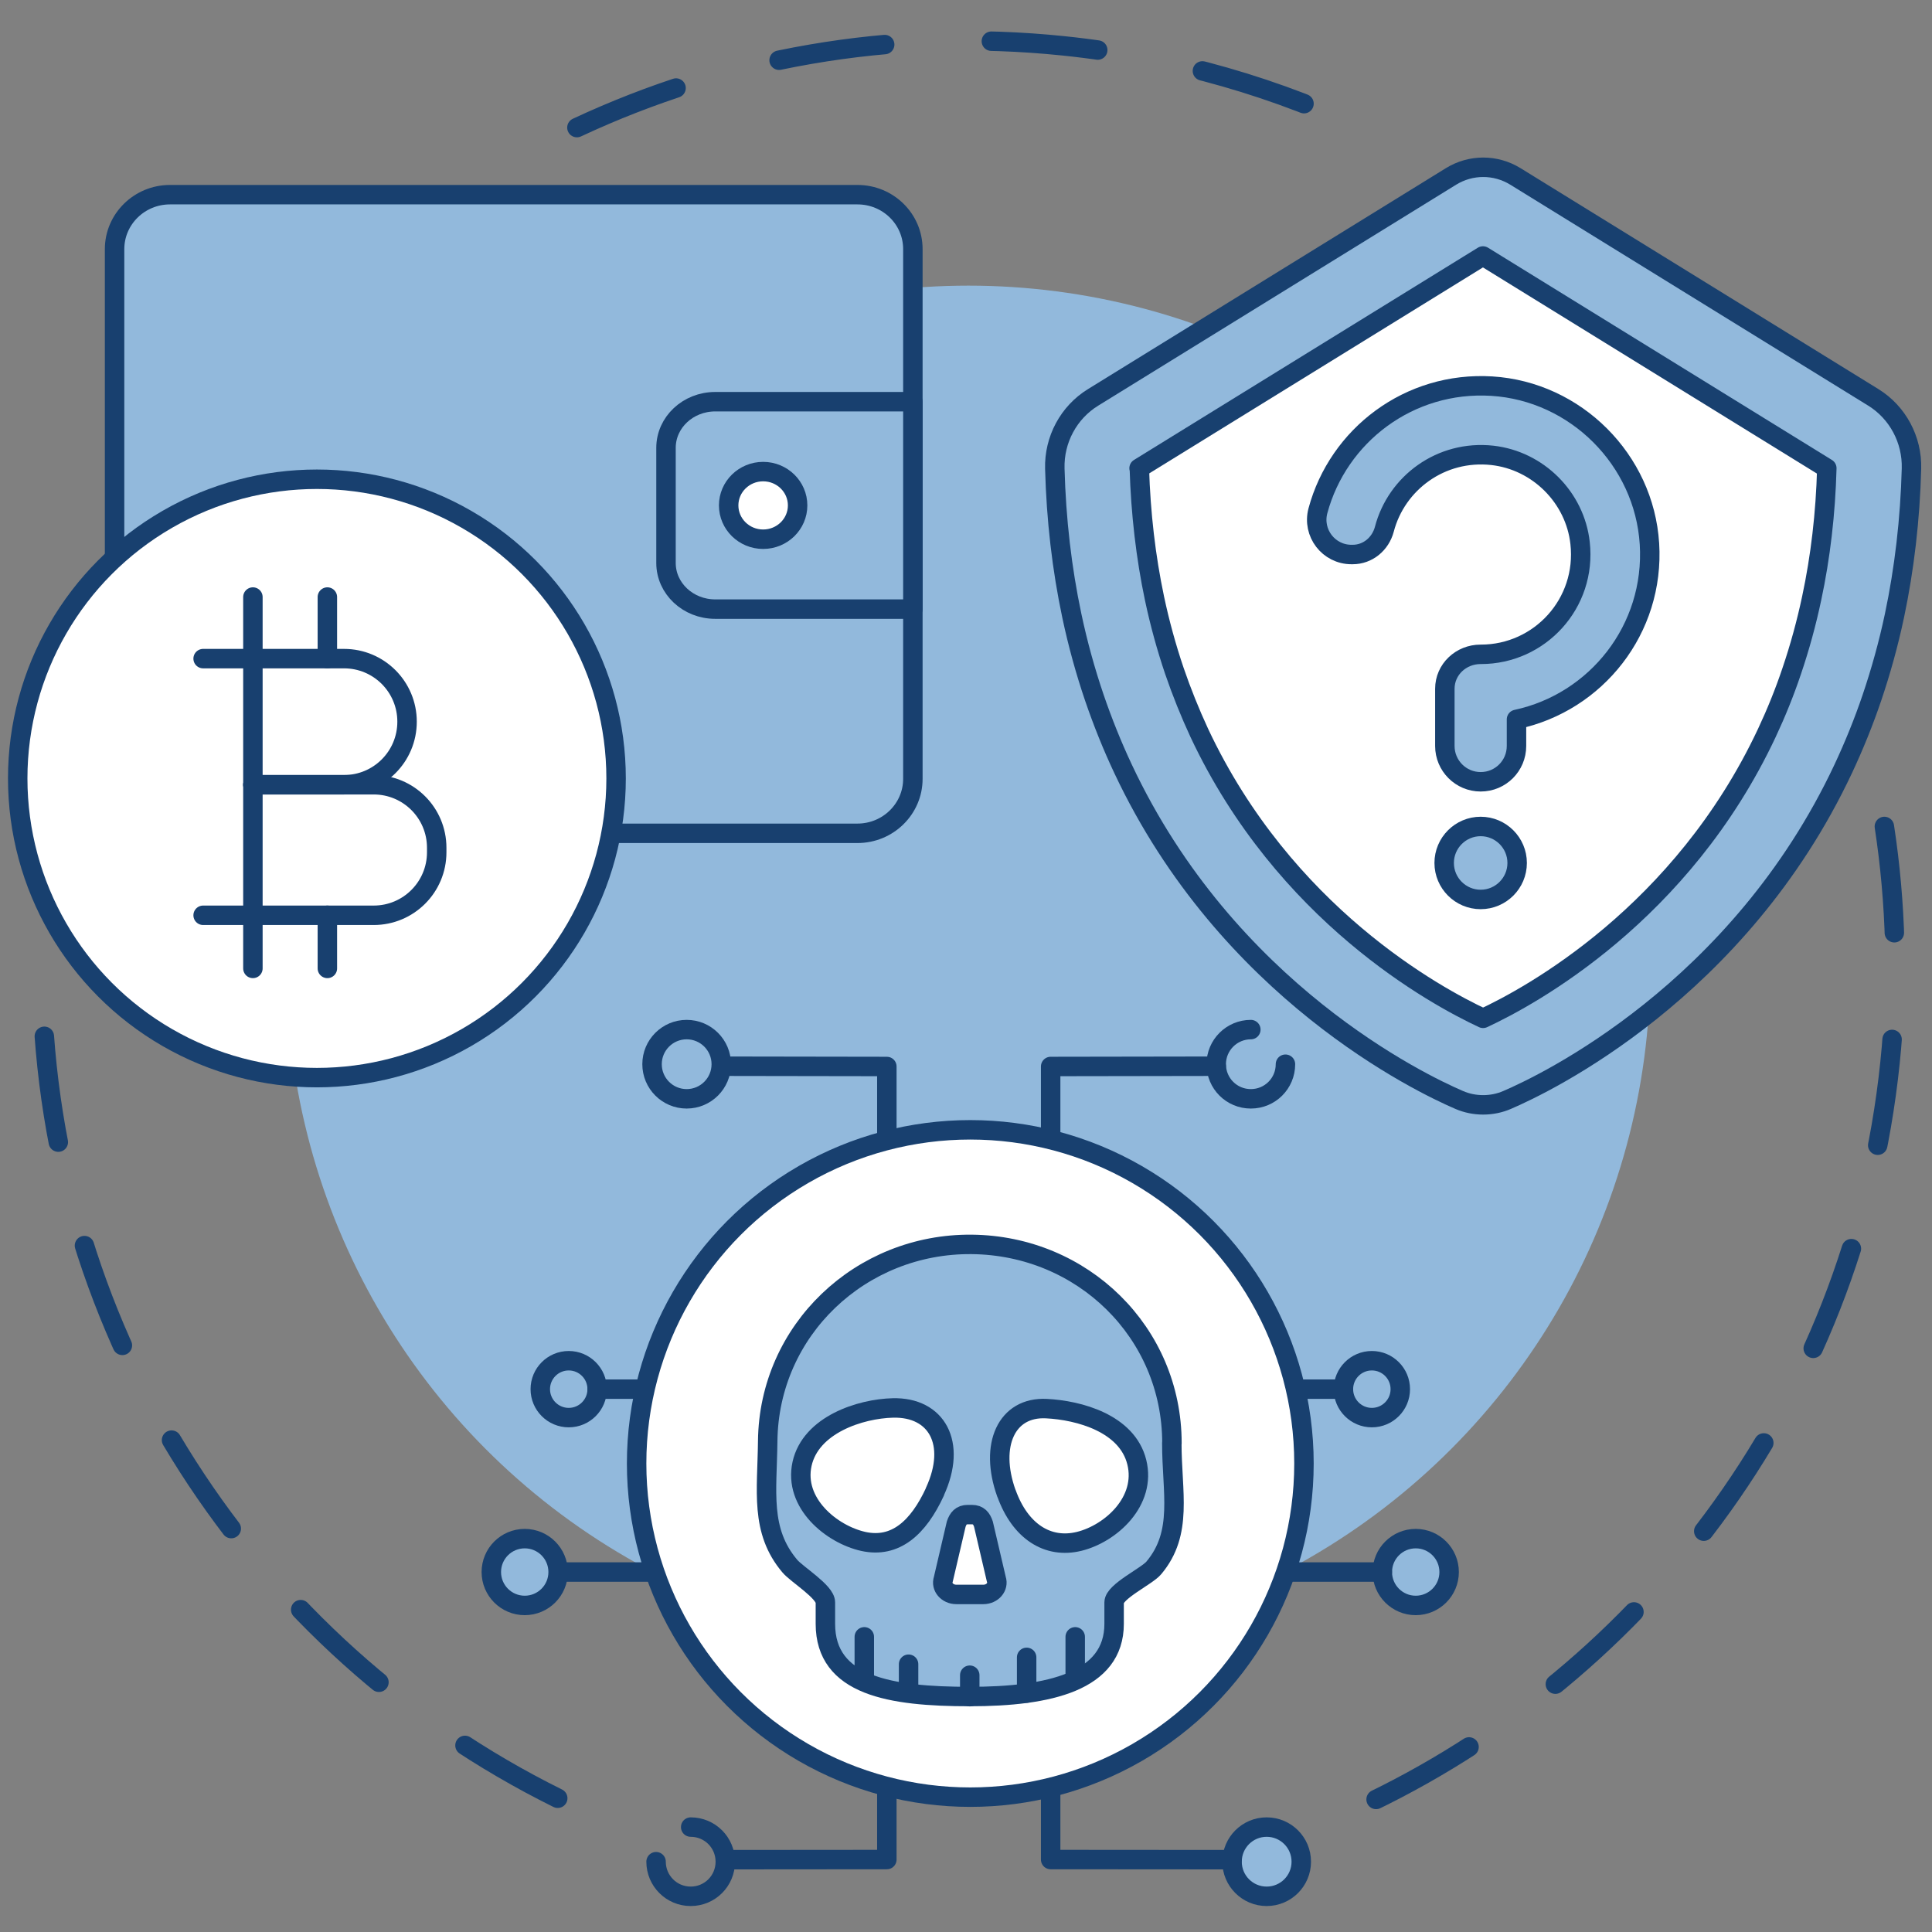 <?xml version="1.0" encoding="UTF-8"?>
<svg id="_x3C_Layer_x3E_" xmlns="http://www.w3.org/2000/svg" version="1.1" viewBox="0 0 144 144">
  <rect x="0" y="0" width="144" height="144" fill="#808080" stroke="none"/>
  <!-- Generator: Adobe Illustrator 29.8.2, SVG Export Plug-In . SVG Version: 2.1.1 Build 3)  -->
  <defs>
    <style>
      .st0 {
        fill: #fff;
      }

      .st0, .st1, .st2, .st3 {
        stroke: #18406f;
        stroke-linecap: round;
        stroke-linejoin: round;
        stroke-width: 1.45px;
      }

      .st1 {
        stroke-dasharray: 7.96;
      }

      .st1, .st3 {
        fill: none;
      }

      .st2, .st4 {
        fill: #92b9dc;
      }
    </style>
  </defs>
  <g>
    <g>
      <path class="st1" d="M41.57,134.03C18.86,122.79,3.59,99.57,3.13,73.41"/>
      <path class="st1" d="M140.45,61.6c.87,5.7,1.04,11.61.42,17.61-2.64,25.52-18.86,46.34-40.74,56.05"/>
      <path class="st1" d="M43,9.51c10.95-5.12,23.39-7.43,36.29-6.09,8.27.86,16.05,3.14,23.12,6.58"/>
    </g>
    <circle class="st4" cx="72.18" cy="72.11" r="50.82"/>
  </g>
  <g>
    <g>
      <path class="st2" d="M63.91,62.11H12.67c-2.28,0-4.13-1.81-4.13-4.06V18.57c0-2.24,1.85-4.06,4.13-4.06h51.24c2.28,0,4.13,1.81,4.13,4.06v39.48c0,2.24-1.85,4.06-4.13,4.06Z"/>
      <path class="st2" d="M53.31,45.4h14.73s0-15.46,0-15.46h-14.73c-2.03,0-3.67,1.54-3.67,3.44v8.58c0,1.9,1.64,3.44,3.67,3.44Z"/>
      <path class="st0" d="M59.45,37.67c0,1.39-1.15,2.52-2.57,2.52-1.42,0-2.57-1.13-2.57-2.52,0-1.39,1.15-2.52,2.57-2.52,1.42,0,2.57,1.13,2.57,2.52Z"/>
    </g>
    <g>
      <circle class="st0" cx="23.62" cy="58.02" r="22.3"/>
      <g>
        <line class="st3" x1="18.85" y1="44.5" x2="18.85" y2="72.18"/>
        <line class="st3" x1="24.4" y1="68.22" x2="24.4" y2="72.18"/>
        <line class="st3" x1="24.4" y1="44.5" x2="24.4" y2="49.09"/>
        <path class="st3" d="M15.14,49.09h10.5c2.6,0,4.7,2.1,4.7,4.7s-2.1,4.7-4.7,4.7h-6.79"/>
        <path class="st3" d="M18.85,58.49h9c2.6,0,4.7,2.1,4.7,4.7v.33c0,2.6-2.1,4.7-4.7,4.7h-12.71"/>
      </g>
    </g>
  </g>
  <g>
    <path class="st0" d="M109.99,79.09c.36.16.76.16,1.12,0,2.88-1.24,16.16-7.63,23.44-23.13.73-1.56,1.4-3.21,2-4.95.62-1.81,1.15-3.73,1.58-5.75.68-3.19,1.11-6.65,1.2-10.39.03-1.04-.48-2.01-1.35-2.55l-26.68-16.47c-.46-.28-1.04-.28-1.5,0l-26.68,16.47c-.87.54-1.38,1.51-1.35,2.55.1,3.74.53,7.2,1.21,10.39.43,2.03.96,3.94,1.58,5.75.59,1.74,1.26,3.39,2,4.95,7.28,15.5,20.56,21.9,23.44,23.13"/>
    <g>
      <path class="st2" d="M113.08,64.32c0,1.5-1.22,2.72-2.72,2.72s-2.72-1.22-2.72-2.72,1.22-2.72,2.72-2.72,2.72,1.22,2.72,2.72Z"/>
      <path class="st2" d="M122.94,40.53c-.39-6.26-5.49-11.36-11.75-11.75-6.17-.38-11.45,3.68-12.96,9.29-.44,1.65.8,3.26,2.5,3.26h.09c1.13,0,2.07-.79,2.36-1.88.9-3.45,4.22-5.93,8.05-5.51,3.41.38,6.17,3.14,6.54,6.54.5,4.49-3,8.29-7.39,8.29h-.03c-1.45,0-2.66,1.12-2.66,2.57v1.65s0,2.61,0,2.61c0,1.47,1.19,2.67,2.67,2.67s2.67-1.19,2.67-2.67v-1.98c5.93-1.27,10.31-6.71,9.91-13.1Z"/>
    </g>
    <path class="st2" d="M110.55,82.35c-.61,0-1.23-.12-1.8-.37-2.81-1.21-17.25-8.08-25.05-24.69-.8-1.7-1.51-3.47-2.13-5.28-.67-1.97-1.24-4.03-1.68-6.11-.74-3.49-1.17-7.18-1.27-10.97-.06-2.16,1.03-4.19,2.85-5.31l26.68-16.47c1.48-.91,3.32-.91,4.8,0l26.68,16.47c1.81,1.12,2.9,3.15,2.84,5.31-.1,3.78-.53,7.47-1.27,10.97-.44,2.08-1.01,4.13-1.68,6.11-.61,1.8-1.33,3.57-2.13,5.28-7.8,16.61-22.23,23.48-25.05,24.69-.57.25-1.19.37-1.8.37ZM84.92,34.9c.1,3.35.48,6.62,1.13,9.7.39,1.84.89,3.66,1.48,5.4.54,1.58,1.17,3.14,1.86,4.63,6.34,13.5,17.61,19.62,21.15,21.27,3.55-1.65,14.81-7.77,21.15-21.27.7-1.49,1.33-3.05,1.86-4.63.59-1.74,1.09-3.56,1.48-5.4.66-3.08,1.04-6.34,1.13-9.7l-25.63-15.82-25.63,15.82Z"/>
  </g>
  <g>
    <g>
      <circle class="st2" cx="42.39" cy="103.54" r="2.12"/>
      <circle class="st2" cx="102.25" cy="103.54" r="2.12"/>
      <polyline class="st3" points="100.13 103.54 53.47 103.54 44.51 103.54"/>
    </g>
    <g>
      <circle class="st2" cx="105.52" cy="117.17" r="2.49"/>
      <polyline class="st3" points="41.61 117.17 91.17 117.17 103.03 117.17"/>
      <circle class="st2" cx="39.11" cy="117.17" r="2.49"/>
    </g>
    <g>
      <path class="st3" d="M48.9,138.76c0,1.42,1.15,2.58,2.58,2.58s2.58-1.15,2.58-2.58-1.15-2.58-2.58-2.58"/>
      <circle class="st2" cx="94.41" cy="138.76" r="2.58"/>
      <polyline class="st3" points="53.76 79.47 66.1 79.49 66.1 90 66.1 138.6 54.06 138.61"/>
      <circle class="st2" cx="51.18" cy="79.32" r="2.58"/>
      <polyline class="st3" points="90.65 79.47 78.31 79.49 78.31 90 78.31 138.6 91.83 138.61"/>
      <path class="st3" d="M93.23,76.74c-1.42,0-2.58,1.15-2.58,2.58s1.15,2.58,2.58,2.58,2.58-1.15,2.58-2.58"/>
    </g>
    <circle class="st0" cx="72.32" cy="109.08" r="24.87"/>
    <g>
      <path class="st2" d="M87.35,107.57c0-8.27-6.67-14.74-14.92-14.82-8.28-.08-15.12,6.39-15.21,14.66-.04,3.75-.59,6.67,1.65,9.32.51.61,2.65,1.91,2.65,2.7v1.6c0,4.62,4.82,5.42,10.76,5.42s10.76-1.12,10.76-5.42v-1.6c0-.81,2.45-1.95,2.96-2.57,2.2-2.62,1.34-5.62,1.34-9.31Z"/>
      <line class="st0" x1="64.42" y1="125.05" x2="64.42" y2="122"/>
      <line class="st0" x1="80.14" y1="125.05" x2="80.14" y2="122"/>
      <line class="st0" x1="67.72" y1="124.04" x2="67.72" y2="126.14"/>
      <line class="st0" x1="76.52" y1="123.53" x2="76.52" y2="126.19"/>
      <line class="st0" x1="72.28" y1="124.86" x2="72.28" y2="126.46"/>
      <path class="st0" d="M73.29,118.84h-2.01c-.68,0-1.16-.57-.97-1.13l.96-4.11c.14-.42.36-.71.86-.71h.31c.5,0,.72.29.86.71l.96,4.11c.19.56-.29,1.13-.97,1.13Z"/>
      <path class="st0" d="M69.69,111.18c-1.25,2.71-2.96,4.23-5.34,3.71-2.38-.53-5.21-2.86-4.57-5.78.65-2.92,4.34-4.11,6.77-4.17,3.26-.08,4.8,2.62,3.13,6.24Z"/>
      <path class="st0" d="M75.02,111.31c1.01,2.81,3.06,4.16,5.43,3.57,2.36-.59,5-2.99,4.28-5.9-.72-2.9-4.31-3.87-6.74-3.99-2.96-.15-4.27,2.7-2.98,6.31Z"/>
    </g>
  </g>
</svg>